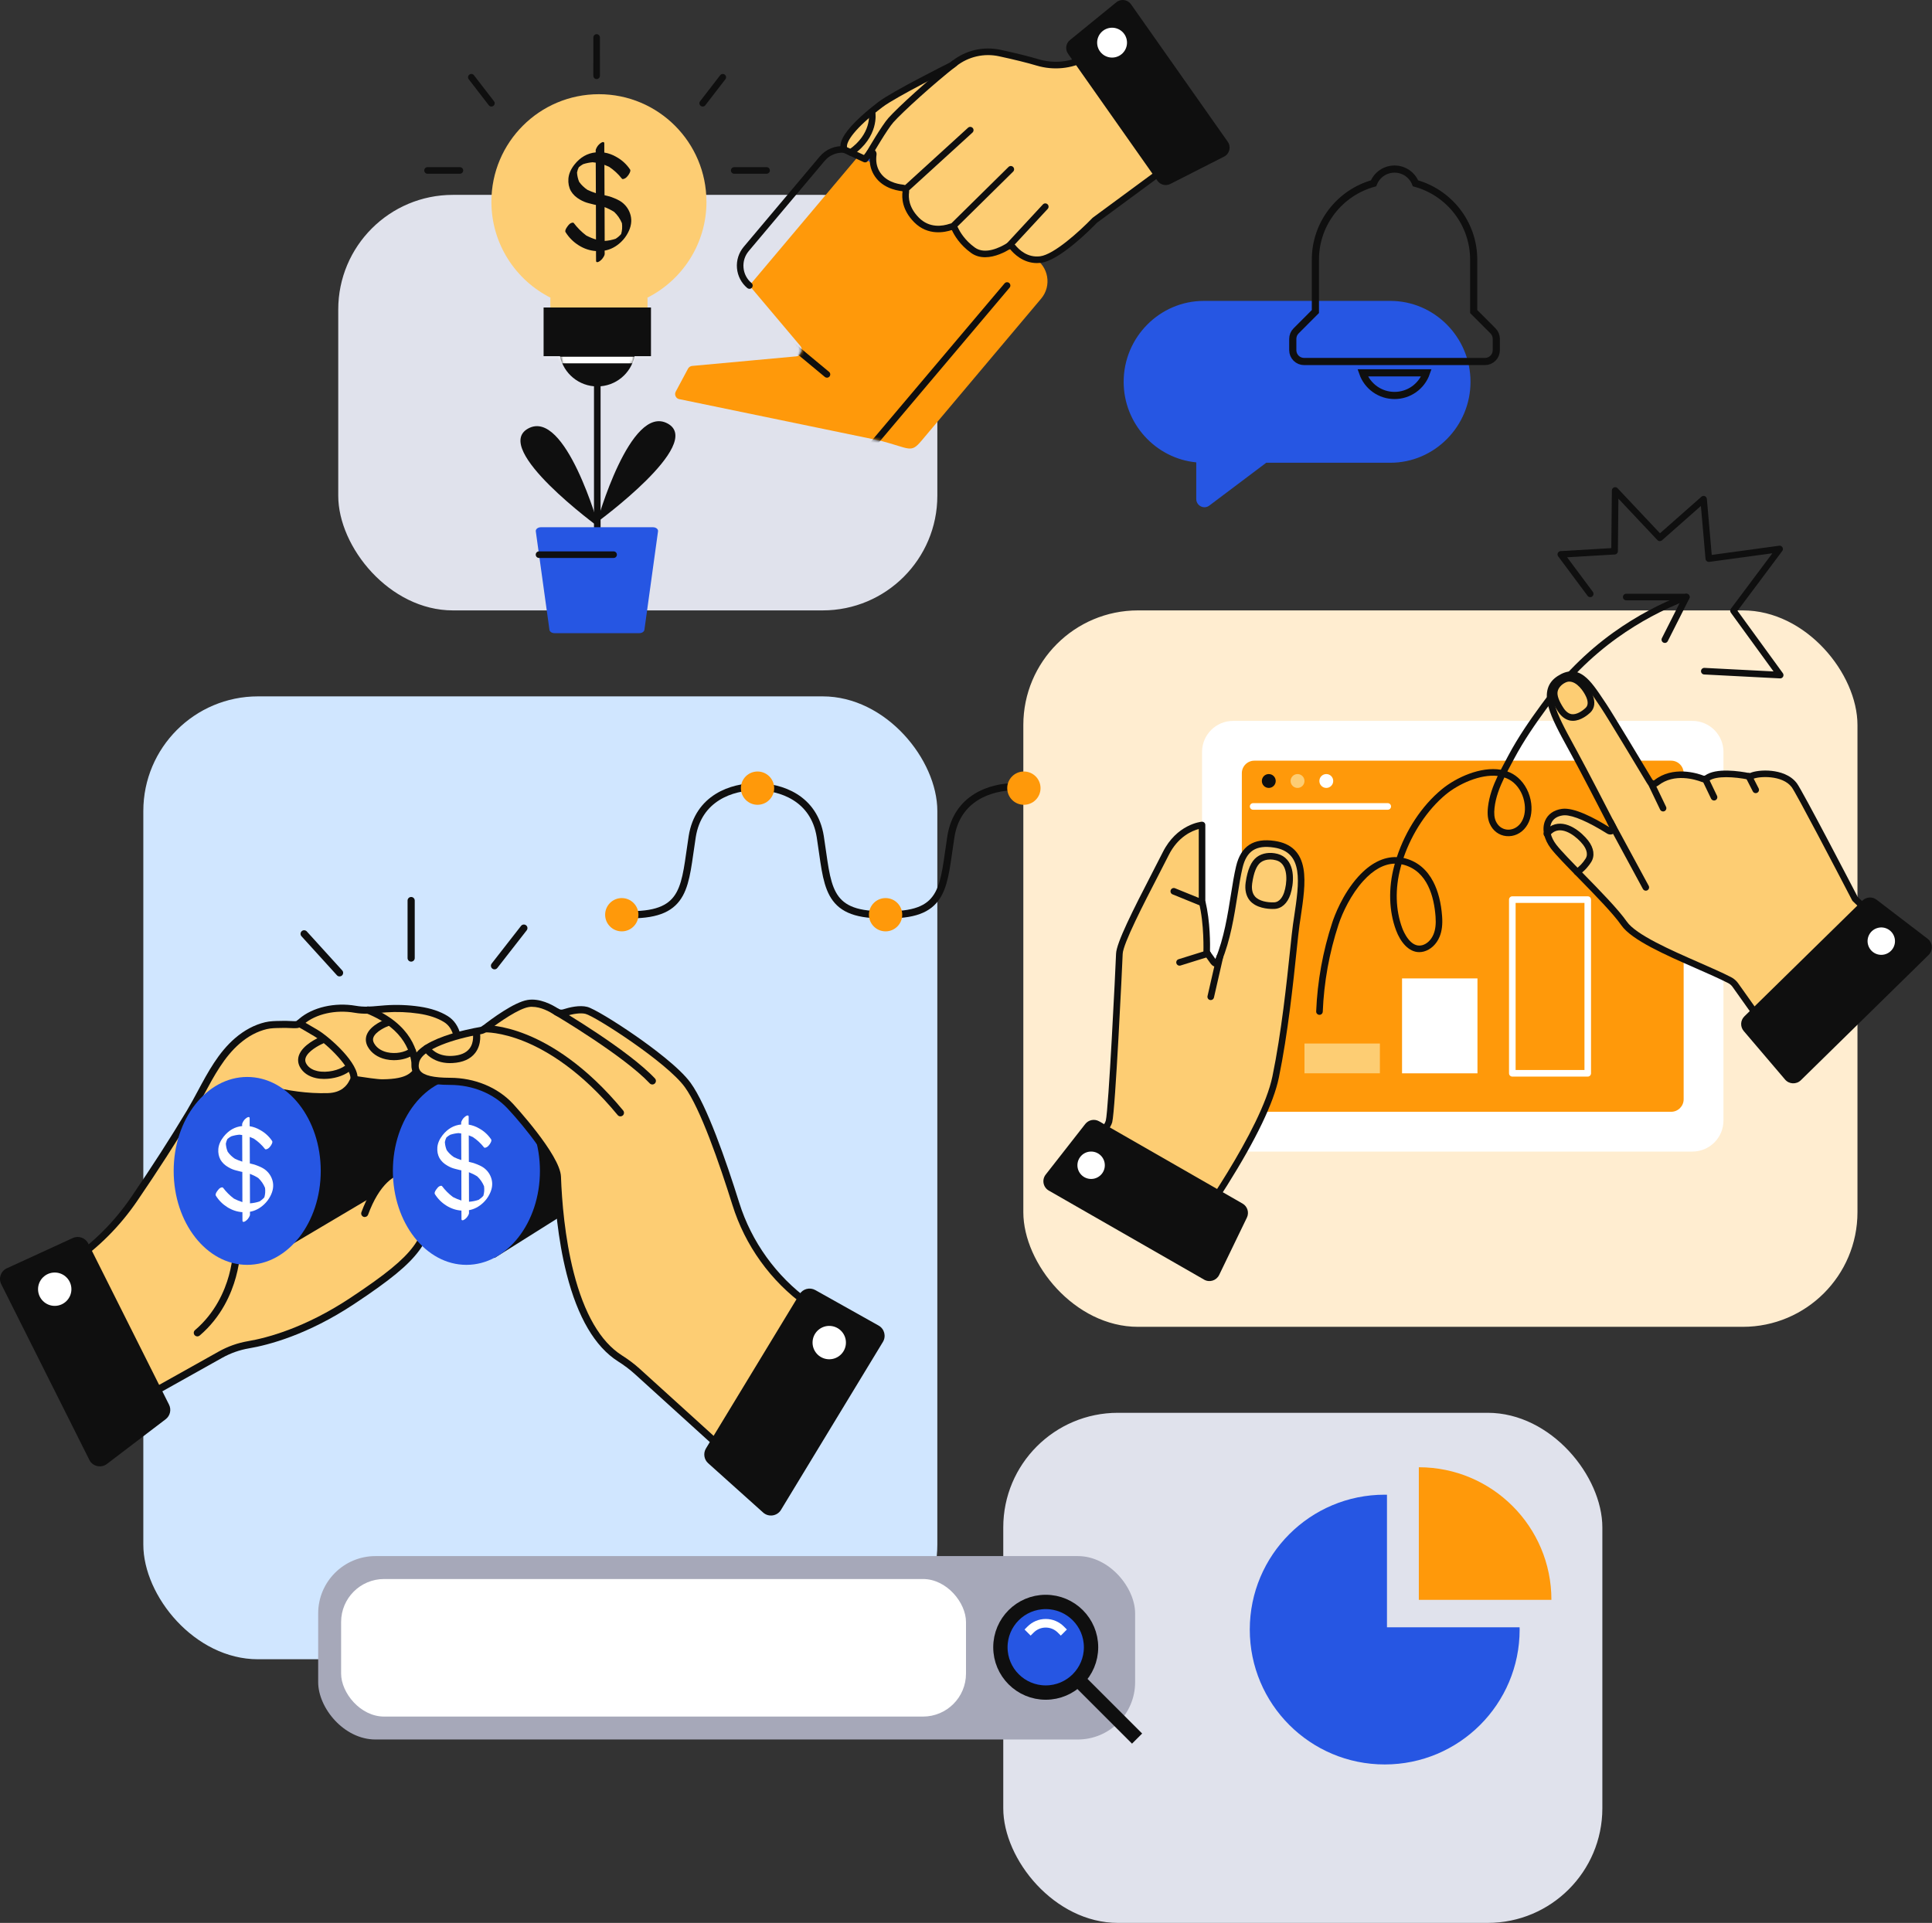 <svg width="674" height="671" viewBox="0 0 674 671" fill="none" xmlns="http://www.w3.org/2000/svg">
<rect x="0" y="0" width="674" height="671" fill="#333333" stroke="none"/>
<rect x="118" y="68" width="209" height="145" rx="40" fill="#E0E2EC"/>
<rect x="350" y="493" width="209" height="178" rx="40" fill="#E0E2EC"/>
<rect x="50" y="243" width="277" height="336" rx="40" fill="#D0E6FF"/>
<rect x="357" y="213" width="291" height="250" rx="40" fill="#FFEDD0"/>
<rect x="111" y="543" width="285" height="64" rx="20" fill="#A6A8B9"/>
<rect x="119" y="551" width="218" height="48" rx="15" fill="white"/>
<path d="M364.812 590.625C373.545 590.625 380.625 583.545 380.625 574.812C380.625 566.079 373.545 559 364.812 559C356.079 559 349 566.079 349 574.812C349 583.545 356.079 590.625 364.812 590.625Z" fill="#2656E3" stroke="#0F0F0F" stroke-width="5" stroke-linejoin="round"/>
<path d="M370.074 568.621C368.728 567.274 366.867 566.441 364.812 566.441C362.758 566.441 360.897 567.274 359.551 568.621" stroke="white" stroke-width="3" stroke-linecap="square" stroke-linejoin="round"/>
<path d="M376.18 586.18L394.914 604.914" stroke="#0F0F0F" stroke-width="5" stroke-linecap="square" stroke-linejoin="round"/>
<path d="M159.486 361.389C158.897 359.023 157.719 356.935 155.59 355.612C152.809 353.876 149.461 352.956 146.236 352.48C142.381 351.912 138.454 351.757 134.568 352.036C130.744 352.305 127.736 352.842 123.933 352.181C117.732 351.106 110.094 352.243 105.206 356.459C103.965 357.534 104.007 357.596 102.549 357.565C101.33 357.545 100.131 357.431 98.912 357.462C96.938 357.503 94.726 357.441 92.793 357.906C89.062 358.806 85.683 360.738 82.789 363.239C75.213 369.792 71.348 379.745 66.294 388.157C60.124 398.42 53.561 408.549 46.822 418.419C40.962 427.007 33.511 434.49 24.932 440.371C21.739 442.562 18.39 444.536 14.928 446.272L10.949 448.267C10.949 448.267 10.908 448.287 10.887 448.308C10.866 448.318 10.845 448.329 10.825 448.339C10.804 448.349 10.783 448.37 10.763 448.38C10.742 448.391 10.721 448.401 10.711 448.422C10.69 448.432 10.67 448.453 10.659 448.474C10.639 448.484 10.628 448.505 10.608 448.515C10.587 448.536 10.577 448.546 10.556 448.567C10.546 448.587 10.525 448.598 10.515 448.618C10.494 448.639 10.484 448.66 10.473 448.67C10.463 448.691 10.442 448.701 10.432 448.722C10.422 448.742 10.401 448.763 10.391 448.784C10.38 448.804 10.37 448.815 10.36 448.835C10.349 448.856 10.339 448.877 10.329 448.897C10.329 448.918 10.308 448.939 10.298 448.949C10.298 448.97 10.277 448.99 10.277 449.011C10.277 449.032 10.256 449.052 10.256 449.073C10.256 449.094 10.246 449.114 10.236 449.135C10.236 449.156 10.225 449.176 10.215 449.197C10.215 449.218 10.215 449.238 10.205 449.259C10.205 449.28 10.205 449.3 10.194 449.321C10.194 449.342 10.194 449.362 10.194 449.383C10.194 449.404 10.194 449.424 10.194 449.455C10.194 449.476 10.194 449.497 10.194 449.528C10.194 449.548 10.194 449.569 10.194 449.6C10.194 449.621 10.194 449.652 10.194 449.672C10.194 449.693 10.194 449.714 10.194 449.734C10.194 449.755 10.194 449.786 10.205 449.807C10.205 449.827 10.205 449.848 10.215 449.869C10.215 449.889 10.236 449.92 10.236 449.941C10.236 449.962 10.246 449.982 10.256 450.003C10.256 450.024 10.277 450.055 10.287 450.075C10.287 450.096 10.298 450.117 10.318 450.137L32.952 495.643C33.118 495.984 33.428 496.243 33.789 496.356C33.924 496.398 34.069 496.418 34.203 496.418C34.441 496.418 34.678 496.356 34.885 496.243L76.918 472.709C79.977 470.994 83.274 469.826 86.685 469.247C93.289 468.121 106.797 464.627 122.961 453.92C145.844 438.758 150.577 432.371 149.616 417.943C149.316 413.499 147.694 410.089 145.172 408.342C144.748 404.797 144.417 401.138 145.978 397.81C147.383 394.813 149.699 392.385 151.735 389.811C155.579 384.964 158.235 378.969 159.3 372.799C159.879 369.482 160.395 365.079 159.476 361.389H159.486Z" fill="#FDCD73"/>
<path d="M34.214 497.659C33.945 497.659 33.686 497.617 33.428 497.545C32.736 497.328 32.157 496.842 31.836 496.191L9.202 450.685C9.202 450.685 9.161 450.603 9.151 450.572C9.13 450.53 9.109 450.489 9.099 450.437C9.089 450.396 9.068 450.365 9.058 450.323C9.037 450.282 9.027 450.23 9.016 450.189C9.006 450.148 8.996 450.106 8.985 450.075C8.975 450.013 8.965 449.982 8.954 449.941C8.954 449.889 8.944 449.858 8.934 449.817C8.934 449.765 8.923 449.724 8.923 449.693C8.923 449.641 8.923 449.6 8.923 449.559C8.923 449.507 8.923 449.466 8.923 449.424C8.923 449.383 8.923 449.342 8.923 449.3C8.923 449.249 8.923 449.207 8.934 449.166C8.934 449.125 8.944 449.083 8.954 449.042C8.954 449.001 8.965 448.959 8.975 448.918C8.975 448.877 8.996 448.846 9.006 448.804C9.027 448.742 9.037 448.711 9.047 448.67C9.058 448.639 9.078 448.598 9.089 448.556C9.109 448.515 9.12 448.473 9.14 448.432C9.161 448.391 9.171 448.36 9.192 448.329C9.213 448.277 9.233 448.236 9.264 448.205C9.275 448.184 9.295 448.143 9.326 448.112C9.357 448.07 9.378 448.029 9.399 447.998C9.419 447.967 9.45 447.926 9.471 447.895C9.502 447.853 9.533 447.822 9.554 447.791C9.585 447.76 9.605 447.729 9.636 447.709C9.678 447.667 9.698 447.636 9.729 447.605C9.76 447.574 9.791 447.543 9.822 447.523C9.854 447.492 9.885 447.461 9.926 447.44C9.957 447.409 9.998 447.388 10.029 447.357C10.07 447.326 10.102 447.306 10.143 447.285C10.184 447.264 10.215 447.244 10.246 447.223C10.288 447.202 10.329 447.182 10.36 447.161L14.349 445.166C17.76 443.461 21.078 441.497 24.209 439.358C32.705 433.529 39.96 426.253 45.768 417.737C53.034 407.091 59.39 397.211 65.198 387.537C66.532 385.315 67.813 382.928 69.053 380.623C72.578 374.06 76.216 367.27 81.952 362.319C85.218 359.498 88.763 357.607 92.473 356.718C94.22 356.294 96.142 356.273 97.847 356.253C98.188 356.253 98.519 356.253 98.85 356.232C99.645 356.211 100.431 356.253 101.185 356.284C101.63 356.304 102.095 356.325 102.539 356.335C102.798 356.335 103.284 356.346 103.408 356.304C103.511 356.263 103.79 356.025 104.11 355.746L104.358 355.529C109.04 351.488 116.792 349.7 124.119 350.971C126.951 351.468 129.328 351.25 132.077 351.002C132.832 350.93 133.617 350.868 134.444 350.806C138.433 350.527 142.454 350.682 146.392 351.261C150.329 351.84 153.636 352.956 156.22 354.578C158.432 355.963 159.931 358.165 160.664 361.121C161.677 365.193 161.057 369.885 160.509 373.047C159.404 379.404 156.623 385.646 152.686 390.617C152.231 391.196 151.745 391.775 151.28 392.333C149.647 394.307 148.107 396.178 147.074 398.369C145.761 401.169 145.926 404.26 146.319 407.691C148.934 409.768 150.526 413.355 150.825 417.892C151.363 426.005 150.071 431.203 146.195 436.433C142.423 441.518 136.098 446.727 123.613 454.995C107.263 465.837 93.568 469.371 86.861 470.508C83.585 471.066 80.432 472.182 77.487 473.826L35.454 497.359C35.061 497.576 34.617 497.7 34.162 497.7L34.214 497.659ZM11.456 449.6L34.079 495.085C34.079 495.085 34.131 495.147 34.172 495.157C34.214 495.168 34.255 495.157 34.286 495.147L76.319 471.614C79.513 469.826 82.933 468.617 86.489 468.007C93 466.901 106.312 463.46 122.28 452.866C134.496 444.774 140.655 439.73 144.231 434.903C147.714 430.211 148.872 425.478 148.376 418.016C148.107 414.047 146.691 410.895 144.469 409.355C144.18 409.148 143.983 408.828 143.942 408.476C143.477 404.59 143.198 400.808 144.852 397.263C146.009 394.782 147.725 392.705 149.389 390.7C149.843 390.152 150.309 389.584 150.753 389.026C154.432 384.375 157.037 378.535 158.07 372.582C158.876 367.962 158.938 364.397 158.256 361.679C157.678 359.343 156.582 357.7 154.908 356.656C152.613 355.23 149.626 354.227 146.03 353.7C142.268 353.142 138.433 352.997 134.63 353.266C133.834 353.318 133.059 353.39 132.315 353.462C129.504 353.71 126.858 353.948 123.706 353.4C117.091 352.253 110.146 353.814 106.012 357.39L105.764 357.596C104.555 358.65 104.203 358.826 102.508 358.795C102.033 358.795 101.547 358.764 101.092 358.743C100.338 358.712 99.635 358.681 98.922 358.692C98.591 358.692 98.25 358.702 97.899 358.712C96.245 358.733 94.54 358.754 93.072 359.105C89.744 359.901 86.561 361.606 83.595 364.169C78.221 368.82 74.686 375.404 71.265 381.77C70.015 384.106 68.712 386.524 67.348 388.788C61.509 398.503 55.132 408.425 47.835 419.111C41.841 427.886 34.368 435.389 25.625 441.384C22.4 443.595 18.99 445.611 15.476 447.368L11.425 449.435C11.425 449.548 11.435 449.579 11.435 449.579L11.456 449.6Z" fill="#0F0F0F"/>
<path d="M172.529 438.965L196.166 424.093L195.163 410.502C194.895 406.885 196.807 391.94 194.171 389.439L167.909 379.31L161.491 380.788L172.519 438.965H172.529Z" fill="#0F0F0F"/>
<path d="M68.847 466.333C68.495 466.333 68.144 466.188 67.896 465.899C67.451 465.372 67.513 464.586 68.04 464.142C75.13 458.096 78.386 450.437 79.864 445.084C81.476 439.224 81.393 434.748 81.393 434.707C81.373 434.015 81.921 433.446 82.613 433.425C83.316 433.425 83.874 433.963 83.894 434.645C83.894 434.841 83.998 439.472 82.293 445.662C80.722 451.388 77.259 459.563 69.663 466.043C69.425 466.24 69.136 466.343 68.857 466.343L68.847 466.333Z" fill="#0F0F0F"/>
<path d="M95.832 437.797L128.088 418.677L148.799 398.276L163.579 373.885L146.774 372.097C146.112 372.024 145.441 372.221 144.924 372.634C143.301 373.926 142.764 376.53 133.441 376.623C131.788 376.644 127.292 375.972 124.605 375.559C123.489 375.393 122.393 375.972 121.918 376.995C121.081 378.773 119.086 381.284 114.456 381.44C99.986 381.936 86.251 376.634 86.251 376.634L95.842 437.787L95.832 437.797Z" fill="#0F0F0F"/>
<path d="M127.251 424.682C127.106 424.682 126.961 424.661 126.827 424.61C126.176 424.372 125.845 423.659 126.083 423.008C128.016 417.716 130.579 413.458 133.504 410.698C136.263 408.094 139.312 406.874 142.071 407.267C146.236 407.856 149.068 411.949 149.471 417.943C149.513 418.636 148.996 419.225 148.303 419.277C147.611 419.328 147.022 418.801 146.97 418.109C146.65 413.293 144.686 410.161 141.71 409.737C137.855 409.189 132.253 413.344 128.419 423.855C128.233 424.362 127.757 424.672 127.24 424.672L127.251 424.682Z" fill="#0F0F0F"/>
<path d="M123.478 377.791C123.427 377.791 123.375 377.791 123.323 377.791C122.641 377.709 122.155 377.078 122.238 376.396C122.672 372.934 114.745 364.759 109.722 361.648C108.172 360.687 103.852 358.227 103.811 358.206C103.211 357.865 103.004 357.1 103.345 356.501C103.686 355.901 104.451 355.695 105.051 356.036C105.226 356.139 109.443 358.537 111.045 359.529C115.097 362.03 125.442 371.115 124.729 376.716C124.646 377.347 124.109 377.812 123.489 377.812L123.478 377.791Z" fill="#0F0F0F"/>
<path d="M144.914 373.895C144.231 373.895 143.673 373.347 143.663 372.665C143.58 367.911 141.41 359.116 127.891 353.628C127.251 353.369 126.941 352.646 127.199 352.005C127.457 351.364 128.181 351.054 128.822 351.312C143.673 357.338 146.05 367.249 146.154 372.613C146.164 373.306 145.616 373.874 144.924 373.885H144.903L144.914 373.895Z" fill="#0F0F0F"/>
<path d="M137.482 369.957C136.511 369.957 135.539 369.854 134.599 369.647C131.757 369.017 129.524 367.456 128.305 365.255C127.55 363.89 127.426 362.443 127.943 361.09C129.276 357.607 134.392 355.746 134.971 355.55C135.622 355.323 136.335 355.664 136.563 356.315C136.79 356.966 136.449 357.679 135.798 357.906C134.527 358.351 131.054 359.953 130.279 361.989C130.02 362.661 130.093 363.312 130.496 364.045C131.612 366.05 133.638 366.877 135.147 367.208C137.937 367.828 141.151 367.27 143.136 365.813C143.694 365.41 144.469 365.523 144.882 366.081C145.286 366.64 145.172 367.415 144.614 367.828C142.733 369.203 140.128 369.947 137.493 369.947L137.482 369.957Z" fill="#0F0F0F"/>
<path d="M113.143 376.499C112.13 376.499 111.138 376.406 110.208 376.2C107.655 375.631 105.733 374.308 104.658 372.376C103.934 371.073 103.81 369.657 104.275 368.293C105.578 364.531 111.024 362.144 111.644 361.885C112.275 361.617 113.009 361.916 113.277 362.547C113.546 363.177 113.246 363.911 112.616 364.18C111.221 364.769 107.428 366.805 106.632 369.11C106.384 369.812 106.456 370.464 106.839 371.156C107.738 372.789 109.453 373.461 110.735 373.75C114.146 374.505 118.3 373.409 120.347 371.911C120.905 371.507 121.68 371.621 122.093 372.179C122.496 372.737 122.383 373.512 121.825 373.926C119.603 375.548 116.264 376.489 113.133 376.489L113.143 376.499Z" fill="#0F0F0F"/>
<path d="M143.436 335.562C142.743 335.562 142.185 335.004 142.185 334.311V314.251C142.185 313.558 142.743 313 143.436 313C144.128 313 144.686 313.558 144.686 314.251V334.311C144.686 335.004 144.128 335.562 143.436 335.562Z" fill="#0F0F0F"/>
<path d="M172.509 338.259C172.24 338.259 171.971 338.176 171.744 337.99C171.196 337.567 171.103 336.781 171.527 336.233L181.769 323.097C182.193 322.55 182.978 322.457 183.526 322.88C184.074 323.304 184.167 324.09 183.743 324.637L173.501 337.773C173.253 338.094 172.891 338.259 172.519 338.259H172.509Z" fill="#0F0F0F"/>
<path d="M118.466 340.729C118.125 340.729 117.784 340.595 117.536 340.316L105.175 326.704C104.71 326.198 104.751 325.402 105.257 324.937C105.764 324.472 106.56 324.513 107.025 325.02L119.386 338.631C119.851 339.138 119.809 339.933 119.303 340.399C119.065 340.616 118.766 340.719 118.466 340.719V340.729Z" fill="#0F0F0F"/>
<path d="M162.711 441.373C176.878 441.373 188.363 426.696 188.363 408.59C188.363 390.484 176.878 375.807 162.711 375.807C148.544 375.807 137.059 390.484 137.059 408.59C137.059 426.696 148.544 441.373 162.711 441.373Z" fill="#2656E3"/>
<path d="M86.241 441.373C100.408 441.373 111.893 426.696 111.893 408.59C111.893 390.484 100.408 375.807 86.241 375.807C72.074 375.807 60.589 390.484 60.589 408.59C60.589 426.696 72.074 441.373 86.241 441.373Z" fill="#2656E3"/>
<path d="M239.904 378.597C233.476 369.709 208.196 353.483 204.568 352.563C202.098 351.933 198.708 352.801 196.796 353.411C195.887 353.7 194.894 353.566 194.099 353.049C192.114 351.747 188.052 349.525 184.208 350.176C179.64 350.951 171.392 357.183 169.077 358.992C168.664 359.312 168.188 359.529 167.682 359.612C163.796 360.283 146.619 363.653 145.017 370.381C143.735 375.766 148.81 377.316 157.026 377.326C164.85 377.347 172.601 380.199 177.955 385.915C183.03 391.33 194.233 404.89 194.44 410.605C195.039 427.162 198.439 462.633 216.257 473.981C218.376 475.335 220.402 476.823 222.262 478.508L264.915 517.213L297.771 466.384L281.606 454.706C269.783 446.158 261.05 434.004 256.688 420.083C251.986 405.045 245.402 386.194 239.904 378.597Z" fill="#FDCD73"/>
<path d="M216.443 389.563C216.082 389.563 215.73 389.408 215.482 389.108C202.749 373.657 190.822 366.629 183.05 363.456C174.658 360.025 169.191 360.242 169.139 360.242C168.457 360.273 167.868 359.746 167.837 359.054C167.806 358.361 168.333 357.782 169.015 357.741C169.253 357.731 174.958 357.483 183.815 361.069C191.887 364.335 204.279 371.58 217.405 387.517C217.839 388.044 217.766 388.84 217.239 389.274C217.001 389.47 216.722 389.563 216.443 389.563Z" fill="#0F0F0F"/>
<path d="M227.574 378.432C227.243 378.432 226.913 378.298 226.665 378.039C217.559 368.355 193.716 354.268 193.478 354.124C192.879 353.772 192.683 353.007 193.034 352.418C193.385 351.829 194.15 351.623 194.739 351.974C195.732 352.553 219.141 366.381 228.484 376.324C228.959 376.83 228.928 377.616 228.432 378.091C228.194 378.318 227.884 378.432 227.574 378.432Z" fill="#0F0F0F"/>
<path d="M157.016 370.98C150.495 370.98 147.859 366.702 147.745 366.516C147.394 365.926 147.59 365.162 148.179 364.8C148.769 364.448 149.533 364.635 149.885 365.224C149.988 365.379 152.158 368.769 157.729 368.459C160.561 368.304 162.597 367.446 163.786 365.916C165.532 363.673 164.953 360.593 164.953 360.562C164.819 359.891 165.263 359.229 165.935 359.095C166.607 358.961 167.269 359.395 167.403 360.066C167.434 360.232 168.219 364.262 165.78 367.425C164.127 369.564 161.47 370.753 157.874 370.949C157.584 370.97 157.295 370.97 157.016 370.97V370.98Z" fill="#0F0F0F"/>
<path d="M264.915 518.463C264.605 518.463 264.305 518.35 264.078 518.143L221.425 479.438C219.73 477.908 217.828 476.461 215.585 475.045C207.565 469.94 201.54 459.687 197.685 444.567C194.543 432.247 193.51 419.328 193.189 410.657C193.013 405.934 183.453 393.614 177.035 386.772C172.167 381.584 164.871 378.597 157.016 378.577C150.277 378.566 146.474 377.533 144.665 375.238C143.601 373.885 143.301 372.148 143.797 370.092C144.583 366.795 148.376 363.921 155.073 361.544C160.117 359.756 165.419 358.733 167.465 358.382C167.775 358.33 168.064 358.196 168.312 358.01C171.465 355.55 179.299 349.742 184.011 348.946C188.249 348.233 192.59 350.558 194.801 352.005C195.287 352.325 195.876 352.398 196.424 352.222C198.811 351.457 202.222 350.682 204.878 351.354C206.966 351.881 214.449 356.366 221.911 361.565C227.357 365.358 237.072 372.531 240.927 377.864C246.56 385.646 253.268 404.921 257.898 419.711C262.156 433.301 270.837 445.373 282.351 453.693L298.515 465.372C299.052 465.764 299.197 466.508 298.835 467.056L265.98 517.885C265.783 518.195 265.453 518.401 265.091 518.443C265.039 518.443 264.988 518.453 264.926 518.453L264.915 518.463ZM185.665 351.313C185.252 351.313 184.838 351.344 184.425 351.416C181.035 351.995 174.679 356.222 169.852 359.984C169.284 360.428 168.612 360.728 167.899 360.852C158.597 362.475 147.342 366.019 146.236 370.681C145.926 371.983 146.061 372.975 146.64 373.709C147.89 375.3 151.29 376.086 157.037 376.096C165.584 376.117 173.542 379.393 178.875 385.078C179.04 385.253 195.422 402.937 195.701 410.574C196.011 419.122 197.034 431.855 200.114 443.957C203.803 458.437 209.467 468.183 216.939 472.947C219.296 474.446 221.321 475.975 223.12 477.598L264.688 515.311L296.096 466.715L280.893 455.729C274.899 451.398 269.669 446.158 265.349 440.154C261.029 434.159 257.722 427.534 255.51 420.465C250.932 405.851 244.338 386.855 238.902 379.342C232.618 370.66 207.617 354.63 204.268 353.793C202.666 353.39 200.083 353.69 197.189 354.62C195.918 355.033 194.543 354.847 193.427 354.113C191.753 353.018 188.693 351.333 185.665 351.333V351.313Z" fill="#0F0F0F"/>
<path d="M31.165 509.41L0.438 448.132C-0.606 446.055 0.283 443.533 2.391 442.572L25.398 432.01C27.402 431.09 29.79 431.927 30.772 433.901L58.966 490.145C59.855 491.912 59.359 494.052 57.788 495.25L37.304 510.846C35.257 512.407 32.301 511.714 31.154 509.42L31.165 509.41Z" fill="#0F0F0F"/>
<path d="M24.912 449.869C24.912 453.083 22.307 455.687 19.093 455.687C15.879 455.687 13.274 453.083 13.274 449.869C13.274 446.655 15.879 444.05 19.093 444.05C22.307 444.05 24.912 446.655 24.912 449.869Z" fill="white"/>
<path d="M272.46 526.866L308.013 468.265C309.212 466.281 308.54 463.697 306.514 462.56L284.438 450.179C282.506 449.094 280.077 449.734 278.93 451.626L246.291 505.42C245.268 507.105 245.588 509.286 247.056 510.598L266.217 527.796C268.129 529.512 271.127 529.067 272.46 526.876V526.866Z" fill="#0F0F0F"/>
<path d="M283.488 468.028C283.229 471.232 285.617 474.043 288.821 474.301C292.025 474.559 294.836 472.172 295.094 468.968C295.352 465.764 292.965 462.953 289.761 462.695C286.557 462.436 283.746 464.824 283.488 468.028Z" fill="white"/>
<path d="M84.467 392.412C84.462 392.135 84.587 391.782 84.841 391.351C85.096 390.92 85.374 390.588 85.675 390.354C85.973 390.095 86.231 389.928 86.449 389.854C86.886 389.705 87.1 389.833 87.094 390.236L87.094 392.993C88.398 393.203 89.642 393.659 90.824 394.36C92.484 395.287 93.853 396.547 94.931 398.141C95.141 398.446 94.998 398.977 94.503 399.736C94.091 400.335 93.705 400.717 93.346 400.882C92.869 401.111 92.569 401.131 92.448 400.943C91.339 399.528 90.038 398.323 88.548 397.328C88.071 397.103 87.597 396.903 87.125 396.728L87.156 405.977C87.93 406.169 88.421 406.292 88.628 406.345L88.98 406.457C90.521 406.994 91.661 407.536 92.399 408.085C93.769 409.119 94.668 410.455 95.099 412.095C95.538 413.809 95.267 415.589 94.287 417.433C93.748 418.474 93.046 419.406 92.181 420.231C90.678 421.654 89.014 422.528 87.19 422.853L87.213 423.757C87.221 424.058 87.096 424.412 86.839 424.817C86.585 425.248 86.307 425.58 86.006 425.815C85.707 426.074 85.449 426.241 85.231 426.315C84.795 426.463 84.58 426.335 84.586 425.932L84.566 422.989C82.718 422.863 80.971 422.286 79.326 421.258C77.681 420.229 76.341 418.89 75.306 417.241C75.094 416.912 75.25 416.378 75.772 415.642C76.184 415.043 76.557 414.662 76.891 414.5C77.347 414.299 77.646 414.279 77.79 414.439C78.877 415.881 80.147 417.153 81.599 418.253C82.558 418.752 83.545 419.16 84.56 419.477L84.54 408.944C84.462 408.927 84.296 408.895 84.039 408.847C83.805 408.772 83.249 408.632 82.372 408.425C81.443 408.2 80.548 407.832 79.688 407.321C78.456 406.625 77.531 405.744 76.912 404.679C76.315 403.586 76.066 402.342 76.165 400.947C76.283 399.499 76.894 398.073 77.997 396.668C79.763 394.436 81.927 393.193 84.487 392.938L84.467 392.412ZM84.49 396.072C84.159 396.033 83.841 395.992 83.534 395.95C82.563 396.031 81.604 396.224 80.658 396.529C80.161 396.809 79.717 397.122 79.328 397.467C79.079 397.947 78.898 398.483 78.787 399.074C78.844 400.05 79.06 400.995 79.436 401.911C80.119 402.869 80.962 403.683 81.965 404.354C82.786 404.742 83.64 405.077 84.525 405.358L84.49 396.072ZM87.207 419.906C88.355 419.831 89.474 419.608 90.564 419.237C91.222 418.813 91.773 418.337 92.218 417.81C92.531 416.769 92.612 415.665 92.459 414.498C91.912 413.173 91.121 412.026 90.085 411.057C89.168 410.477 88.197 409.992 87.174 409.6L87.207 419.906Z" fill="white"/>
<path d="M160.875 391.859C160.87 391.583 160.995 391.229 161.249 390.799C161.504 390.368 161.782 390.036 162.083 389.801C162.381 389.542 162.639 389.375 162.857 389.301C163.294 389.153 163.508 389.28 163.502 389.684L163.502 392.441C164.806 392.651 166.05 393.106 167.232 393.808C168.892 394.734 170.261 395.995 171.339 397.589C171.549 397.893 171.406 398.425 170.911 399.184C170.499 399.783 170.113 400.165 169.754 400.33C169.277 400.558 168.977 400.578 168.856 400.39C167.747 398.976 166.446 397.771 164.956 396.776C164.479 396.551 164.005 396.351 163.533 396.176L163.563 405.424C164.338 405.617 164.829 405.739 165.036 405.792L165.388 405.905C166.929 406.441 168.069 406.984 168.807 407.533C170.177 408.566 171.076 409.903 171.507 411.543C171.946 413.257 171.675 415.036 170.695 416.88C170.156 417.921 169.454 418.854 168.589 419.678C167.086 421.101 165.422 421.976 163.598 422.301L163.621 423.204C163.629 423.506 163.504 423.859 163.247 424.265C162.993 424.696 162.715 425.028 162.414 425.262C162.115 425.521 161.857 425.688 161.639 425.762C161.203 425.911 160.988 425.783 160.994 425.38L160.974 422.436C159.126 422.311 157.379 421.734 155.734 420.705C154.089 419.677 152.749 418.338 151.714 416.688C151.502 416.359 151.658 415.826 152.18 415.089C152.592 414.49 152.965 414.11 153.299 413.947C153.755 413.747 154.054 413.726 154.198 413.887C155.285 415.329 156.555 416.6 158.007 417.7C158.966 418.2 159.953 418.608 160.968 418.925L160.947 408.391C160.87 408.375 160.703 408.343 160.447 408.295C160.213 408.22 159.657 408.079 158.78 407.873C157.851 407.647 156.956 407.279 156.096 406.769C154.864 406.073 153.939 405.192 153.32 404.127C152.723 403.034 152.474 401.79 152.573 400.394C152.691 398.946 153.301 397.52 154.405 396.116C156.171 393.884 158.335 392.64 160.895 392.386L160.875 391.859ZM160.898 395.52C160.567 395.48 160.249 395.44 159.942 395.397C158.971 395.478 158.012 395.671 157.066 395.976C156.569 396.257 156.125 396.57 155.736 396.914C155.487 397.395 155.306 397.931 155.195 398.522C155.251 399.497 155.468 400.443 155.844 401.359C156.527 402.316 157.37 403.13 158.373 403.801C159.194 404.19 160.048 404.525 160.933 404.806L160.898 395.52ZM163.615 419.353C164.763 419.278 165.882 419.055 166.972 418.684C167.63 418.26 168.181 417.785 168.626 417.258C168.939 416.216 169.02 415.112 168.867 413.946C168.32 412.621 167.529 411.474 166.493 410.504C165.576 409.925 164.605 409.439 163.582 409.048L163.615 419.353Z" fill="white"/>
<path d="M621.06 236.729C621 236.729 594.51 235.359 594.51 235.359C593.88 235.329 593.39 234.789 593.42 234.149C593.45 233.509 593.99 233.029 594.63 233.059L618.72 234.299L603.82 213.799C603.52 213.389 603.53 212.839 603.82 212.439L618.31 193.069L596.29 196.069C595.98 196.109 595.66 196.029 595.42 195.829C595.17 195.629 595.02 195.349 594.99 195.029L593.38 176.559L579.81 188.539C579.34 188.949 578.64 188.919 578.21 188.469L564.6 174.009L564.42 192.359C564.42 192.959 563.94 193.459 563.34 193.489L546.71 194.469L555.69 206.539C556.07 207.049 555.96 207.769 555.45 208.149C554.94 208.529 554.22 208.419 553.84 207.909L543.59 194.139C543.34 193.799 543.29 193.349 543.47 192.969C543.65 192.589 544.02 192.329 544.44 192.309L562.12 191.269L562.32 171.139C562.32 170.669 562.61 170.249 563.05 170.079C563.49 169.909 563.98 170.019 564.3 170.359L579.11 186.089L593.55 173.339C593.88 173.049 594.33 172.969 594.74 173.129C595.14 173.289 595.42 173.659 595.46 174.099L597.16 193.639L620.7 190.429C621.16 190.369 621.61 190.589 621.84 190.989C622.07 191.389 622.05 191.889 621.77 192.259L606.15 213.149L621.97 234.909C622.23 235.269 622.26 235.739 622.05 236.129C621.85 236.499 621.46 236.729 621.04 236.729H621.06Z" fill="#0F0F0F"/>
<path d="M590.42 251.559H430.18C424.199 251.559 419.35 256.408 419.35 262.389V391.009C419.35 396.99 424.199 401.839 430.18 401.839H590.42C596.401 401.839 601.25 396.99 601.25 391.009V262.389C601.25 256.408 596.401 251.559 590.42 251.559Z" fill="white"/>
<path d="M437.59 265.439H583C585.41 265.439 587.36 267.399 587.36 269.799V383.599C587.36 386.009 585.4 387.959 583 387.959H437.59C435.18 387.959 433.23 385.999 433.23 383.599V269.799C433.23 267.389 435.19 265.439 437.59 265.439Z" fill="#FF990A"/>
<path d="M412.54 434.589C412.54 434.589 440.73 396.639 445.03 375.829C449.33 355.019 451.22 329.589 452.22 322.679C454.14 309.399 456.97 296.459 444.58 294.599C438.67 293.709 434.1 295.249 432.36 302.539C430.33 311.029 429.57 324.269 425.15 334.909C424.56 336.329 424.03 336.629 423.13 335.369L420.96 332.339C420.96 332.339 421.34 322.339 419.34 314.609V287.879C419.34 287.879 411.3 288.619 406.66 297.909C402.02 307.199 390.66 328.009 390.49 332.829C390.32 337.649 387.91 387.189 386.88 391.309C385.85 395.439 372.63 407.749 372.63 407.749L412.54 434.579V434.589Z" fill="#FDCD73"/>
<path d="M444.04 317.189C442.27 317.189 438.24 316.879 436.03 314.279C434.72 312.739 434.2 310.499 434.56 307.979C435.2 303.469 436.48 300.559 438.45 299.079C440.34 297.659 443.07 297.249 445.75 297.979C446.43 298.169 447.05 298.429 447.58 298.759C452.16 301.629 451.28 308.749 450.17 312.109C449.14 315.239 447.09 317.089 444.53 317.179C444.4 317.179 444.23 317.179 444.04 317.179V317.189ZM443.12 299.919C441.86 299.919 440.7 300.259 439.82 300.919C438.38 301.999 437.37 304.479 436.83 308.299C436.68 309.379 436.59 311.399 437.78 312.789C439.2 314.459 442.15 314.959 444.45 314.879C446.55 314.809 447.57 312.659 447.99 311.389C449.01 308.289 449.47 302.649 446.36 300.699C446.02 300.489 445.61 300.309 445.14 300.189C444.46 299.999 443.78 299.909 443.13 299.909L443.12 299.919Z" fill="#0F0F0F"/>
<path d="M422.38 348.979C422.3 348.979 422.21 348.979 422.12 348.949C421.5 348.809 421.12 348.189 421.26 347.579L424.46 333.579C424.6 332.959 425.22 332.569 425.84 332.719C426.46 332.859 426.84 333.479 426.7 334.089L423.5 348.089C423.38 348.619 422.91 348.979 422.38 348.979Z" fill="#0F0F0F"/>
<path d="M419.46 316.219C419.32 316.219 419.17 316.189 419.03 316.139L409.06 312.089C408.47 311.849 408.19 311.179 408.43 310.589C408.67 309.999 409.34 309.719 409.93 309.959L419.9 314.009C420.49 314.249 420.77 314.919 420.53 315.509C420.35 315.959 419.92 316.229 419.47 316.229L419.46 316.219Z" fill="#0F0F0F"/>
<path d="M411.5 336.979C411.01 336.979 410.56 336.659 410.4 336.169C410.21 335.559 410.55 334.919 411.15 334.729L420.93 331.679C421.54 331.489 422.18 331.829 422.37 332.429C422.56 333.039 422.22 333.679 421.62 333.869L411.84 336.919C411.73 336.959 411.61 336.969 411.5 336.969V336.979Z" fill="#0F0F0F"/>
<path d="M484.13 282.559H437.17C436.54 282.559 436.02 282.049 436.02 281.409C436.02 280.769 436.53 280.259 437.17 280.259H484.13C484.76 280.259 485.28 280.769 485.28 281.409C485.28 282.049 484.77 282.559 484.13 282.559Z" fill="white"/>
<path d="M445.05 272.529C445.05 273.859 443.97 274.949 442.63 274.949C441.29 274.949 440.21 273.869 440.21 272.529C440.21 271.189 441.29 270.109 442.63 270.109C443.97 270.109 445.05 271.189 445.05 272.529Z" fill="#0F0F0F"/>
<path d="M452.66 274.949C453.997 274.949 455.08 273.865 455.08 272.529C455.08 271.192 453.997 270.109 452.66 270.109C451.323 270.109 450.24 271.192 450.24 272.529C450.24 273.865 451.323 274.949 452.66 274.949Z" fill="#FDCD73"/>
<path d="M465.11 272.529C465.11 273.859 464.03 274.949 462.7 274.949C461.37 274.949 460.28 273.869 460.28 272.529C460.28 271.189 461.36 270.109 462.7 270.109C464.04 270.109 465.11 271.189 465.11 272.529Z" fill="white"/>
<path d="M481.39 364.139H455.08V374.529H481.39V364.139Z" fill="#FDCD73"/>
<path d="M515.43 341.419H489.12V374.539H515.43V341.419Z" fill="white"/>
<path d="M553.9 375.679H527.59C526.96 375.679 526.44 375.169 526.44 374.529V313.919C526.44 313.289 526.95 312.769 527.59 312.769H553.9C554.53 312.769 555.05 313.279 555.05 313.919V374.529C555.05 375.159 554.54 375.679 553.9 375.679ZM528.74 373.379H552.76V315.069H528.74V373.379Z" fill="white"/>
<path d="M460.31 354.139C459.63 354.109 459.14 353.579 459.16 352.939C459.59 342.399 461.48 331.969 464.77 321.939C465.49 319.739 468.28 312.079 473.83 305.919C478.06 301.239 482.66 298.919 487.3 299.089C490.41 289.699 495.99 281.219 502.91 275.489C507.99 271.269 516.56 267.409 523.58 268.599C524.15 267.489 524.74 266.379 525.33 265.289C525.6 264.779 525.87 264.269 526.14 263.759C529.66 257.109 533.94 251.009 537.67 245.909C544.99 235.909 553.49 227.409 562.94 220.649C570.73 215.079 579.13 210.569 587.9 207.249C588.49 207.019 589.16 207.319 589.38 207.919C589.6 208.509 589.31 209.179 588.71 209.399C580.12 212.649 571.9 217.069 564.27 222.529C555.02 229.149 546.69 237.469 539.52 247.279C535.84 252.309 531.62 258.329 528.17 264.849C527.9 265.359 527.63 265.869 527.35 266.379C526.85 267.309 526.35 268.249 525.86 269.199C527.2 269.679 528.46 270.389 529.58 271.379C532.07 273.549 533.74 276.819 534.18 280.349C534.57 283.509 533.92 286.429 532.34 288.579C530.68 290.849 528.11 292.029 525.47 291.759C522.94 291.499 520.85 289.949 519.75 287.509C519.03 285.919 518.82 284.059 519.09 281.659C519.52 277.799 520.86 274.219 522.5 270.769C516.35 270.069 508.76 273.609 504.37 277.249C497.98 282.549 492.62 290.639 489.62 299.379C489.92 299.449 490.23 299.519 490.53 299.609C494.66 300.799 497.86 303.529 500.03 307.719C501.71 310.959 502.74 314.989 503.09 319.689C503.31 322.599 503.03 324.889 502.22 326.869C501.15 329.479 499.09 331.409 496.71 332.039C496.16 332.179 495.63 332.249 495.12 332.249C491.3 332.249 488.49 328.519 487.05 324.679C484.53 317.969 484.29 309.969 486.38 302.159C486.45 301.899 486.52 301.629 486.6 301.369C482.84 301.439 479.14 303.469 475.54 307.459C471.36 312.079 468.37 318.339 466.95 322.649C463.73 332.479 461.88 342.699 461.46 353.029C461.43 353.649 460.93 354.129 460.31 354.129V354.139ZM488.93 301.599C488.82 301.989 488.71 302.379 488.6 302.769C486.63 310.119 486.85 317.619 489.2 323.889C489.64 325.069 492.07 330.899 496.13 329.839C497.82 329.399 499.3 327.969 500.1 326.019C500.77 324.379 501 322.419 500.81 319.879C500.3 312.929 497.99 304.159 489.91 301.829C489.58 301.739 489.26 301.659 488.93 301.589V301.599ZM524.82 271.279C523.16 274.689 521.79 278.219 521.38 281.929C521.16 283.899 521.31 285.379 521.85 286.579C522.61 288.249 524.01 289.309 525.71 289.489C527.53 289.679 529.32 288.839 530.49 287.239C531.72 285.559 532.22 283.219 531.9 280.649C531.53 277.669 530.14 274.929 528.07 273.129C527.1 272.289 526 271.689 524.81 271.299L524.82 271.279Z" fill="#0F0F0F"/>
<path d="M580.8 224.349C580.63 224.349 580.45 224.309 580.28 224.229C579.71 223.939 579.49 223.249 579.77 222.689L586.44 209.489H567.33C566.7 209.489 566.18 208.979 566.18 208.339C566.18 207.699 566.69 207.189 567.33 207.189H588.3C588.7 207.189 589.07 207.399 589.28 207.739C589.49 208.079 589.51 208.499 589.33 208.859L581.82 223.729C581.62 224.129 581.21 224.359 580.79 224.359L580.8 224.349Z" fill="#0F0F0F"/>
<path d="M665.41 331.239L647.13 313.629C647.13 313.629 627.88 276.549 625.96 273.999C622.22 269.049 613.34 269.679 611.03 270.779C610.74 270.919 610.41 270.949 610.09 270.889C607.79 270.429 599.07 268.909 595.5 271.549C595.07 271.869 594.52 271.949 594.02 271.759C591.48 270.789 583.79 268.469 577.83 273.149C577.1 273.719 576.04 273.529 575.56 272.739C572.31 267.329 561.77 249.789 559.58 246.509C554.32 238.639 550.8 232.489 544.03 236.879C536.98 241.459 542.64 250.719 549.23 262.829C552.95 269.669 559.54 282.429 562.69 288.559C563.16 289.479 562.12 290.439 561.24 289.889C556.89 287.159 549.21 282.819 545.08 283.389C539.1 284.219 537.99 290.209 541.99 295.419C545.99 300.629 561.6 315.069 566.56 322.219C571.34 329.099 592.81 336.569 603.39 342.009C604.18 342.419 604.86 342.999 605.38 343.729L622.79 368.249L665.4 331.239H665.41Z" fill="#FDCD73"/>
<path d="M574.16 310.809C573.75 310.809 573.36 310.589 573.15 310.209L560.8 287.399C560.5 286.839 560.71 286.149 561.26 285.839C561.82 285.539 562.51 285.749 562.82 286.299L575.17 309.109C575.47 309.669 575.26 310.359 574.71 310.669C574.54 310.759 574.35 310.809 574.16 310.809Z" fill="#0F0F0F"/>
<path d="M580.19 283.159C579.76 283.159 579.35 282.919 579.15 282.509L574.92 273.689C574.65 273.119 574.89 272.429 575.46 272.159C576.03 271.889 576.72 272.129 576.99 272.699L581.22 281.519C581.49 282.089 581.25 282.779 580.68 283.049C580.52 283.129 580.35 283.159 580.18 283.159H580.19Z" fill="#0F0F0F"/>
<path d="M597.97 279.339C597.54 279.339 597.13 279.099 596.93 278.689L593.86 272.289C593.59 271.719 593.83 271.029 594.4 270.759C594.97 270.489 595.66 270.729 595.93 271.299L599 277.699C599.27 278.269 599.03 278.959 598.46 279.229C598.3 279.309 598.13 279.339 597.96 279.339H597.97Z" fill="#0F0F0F"/>
<path d="M612.5 276.769C612.08 276.769 611.68 276.539 611.48 276.139L609.06 271.409C608.77 270.849 608.99 270.149 609.56 269.869C610.12 269.579 610.82 269.799 611.1 270.369L613.52 275.099C613.81 275.659 613.59 276.359 613.02 276.639C612.85 276.729 612.67 276.769 612.5 276.769Z" fill="#0F0F0F"/>
<path d="M550.18 305.419C549.79 305.419 549.4 305.219 549.19 304.849C548.87 304.299 549.05 303.599 549.6 303.279C550.86 302.539 552.16 301.199 553.15 299.619C554.27 297.839 553.07 295.799 552.25 294.739C550.26 292.159 545.84 288.609 542.49 290.089C542.12 290.249 541.75 290.489 541.38 290.809C541.07 291.079 540.77 291.379 540.5 291.689C540.09 292.169 539.36 292.229 538.88 291.819C538.4 291.409 538.34 290.679 538.75 290.199C539.09 289.789 539.48 289.409 539.88 289.059C540.42 288.599 540.98 288.239 541.56 287.979C546.5 285.799 551.9 290.529 554.06 293.329C556.07 295.939 556.45 298.679 555.09 300.839C554.39 301.949 552.9 303.989 550.76 305.259C550.58 305.369 550.38 305.419 550.18 305.419Z" fill="#0F0F0F"/>
<path d="M548.71 251.529C548.47 251.529 548.22 251.509 547.97 251.479C546.31 251.239 544.75 250.139 543.59 248.379C541.55 245.289 540.76 242.809 541.17 240.819C541.57 238.899 543.03 237.149 545.08 236.129C545.61 235.869 546.14 235.689 546.66 235.609C551.06 234.879 554.39 239.709 555.54 242.369C556.63 244.879 556.35 247.169 554.8 248.649C554.05 249.359 551.53 251.529 548.72 251.529H548.71ZM547.52 237.839C547.36 237.839 547.19 237.849 547.02 237.879C546.72 237.929 546.41 238.039 546.08 238.199C544.66 238.899 543.66 240.059 543.4 241.289C543.12 242.639 543.83 244.599 545.49 247.119C546.27 248.309 547.29 249.069 548.28 249.209C549.93 249.449 551.9 248.219 553.19 246.989C554.31 245.929 553.8 244.209 553.4 243.289C552.45 241.099 550.08 237.849 547.5 237.849L547.52 237.839Z" fill="#0F0F0F"/>
<path d="M622.79 369.399C622.79 369.399 622.7 369.399 622.65 369.399C622.33 369.359 622.04 369.189 621.85 368.919L604.44 344.399C604.04 343.829 603.49 343.359 602.87 343.039C599.84 341.489 595.89 339.749 591.7 337.909C581.15 333.279 569.2 328.039 565.62 322.879C562.81 318.829 556.43 312.309 550.8 306.549C546.51 302.159 542.81 298.379 541.07 296.119C538.61 292.909 537.83 289.299 539 286.449C539.95 284.139 542.05 282.649 544.91 282.249C549.09 281.669 556.13 285.359 561.44 288.669C557.94 281.859 551.77 269.939 548.21 263.379C547.82 262.669 547.44 261.969 547.06 261.279C543.96 255.619 541.29 250.729 540.17 246.559C538.85 241.659 539.91 238.179 543.39 235.919C546.75 233.739 549.78 233.719 552.64 235.869C555.07 237.689 557.2 240.889 559.66 244.589C559.94 245.009 560.23 245.439 560.52 245.879C562.73 249.189 573.33 266.829 576.53 272.159C576.6 272.279 576.71 272.319 576.79 272.339C576.86 272.349 576.98 272.359 577.11 272.259C583.6 267.159 592 269.769 594.41 270.699C594.53 270.749 594.68 270.719 594.8 270.639C598.61 267.819 606.91 269.099 610.3 269.779C610.38 269.799 610.46 269.789 610.52 269.759C611.87 269.119 614.9 268.649 618.07 268.999C620.81 269.299 624.57 270.289 626.86 273.329C628.78 275.869 646.47 309.909 648.05 312.949L666.19 330.429C666.42 330.649 666.55 330.959 666.54 331.289C666.54 331.609 666.39 331.919 666.15 332.129L623.54 369.139C623.33 369.319 623.06 369.419 622.79 369.419V369.399ZM545.88 284.489C545.65 284.489 545.44 284.499 545.24 284.529C543.19 284.809 541.77 285.779 541.14 287.329C540.3 289.379 540.98 292.209 542.91 294.729C544.56 296.879 548.4 300.799 552.46 304.959C558.15 310.779 564.6 317.379 567.52 321.579C570.73 326.199 582.88 331.529 592.64 335.809C596.86 337.659 600.85 339.409 603.94 340.999C604.89 341.489 605.72 342.209 606.34 343.069L623.02 366.559L663.73 331.199L646.35 314.459C646.26 314.369 646.19 314.269 646.13 314.159C640.79 303.869 626.59 276.719 625.06 274.689C621.78 270.349 613.55 270.859 611.53 271.819C611.03 272.059 610.44 272.129 609.88 272.019C605.14 271.069 598.71 270.619 596.19 272.479C595.44 273.029 594.48 273.169 593.62 272.839C591.49 272.029 584.09 269.699 578.55 274.059C577.94 274.539 577.16 274.729 576.4 274.589C575.65 274.449 574.99 273.989 574.59 273.339C571.4 268.019 560.83 250.419 558.64 247.159C558.35 246.719 558.06 246.289 557.78 245.869C552.6 238.069 549.88 234.469 544.67 237.849C539.19 241.409 542.6 248.299 549.1 260.179C549.48 260.869 549.86 261.579 550.25 262.289C553.9 268.999 560.26 281.309 563.72 288.039C564.17 288.919 563.99 289.959 563.26 290.629C562.53 291.299 561.48 291.389 560.64 290.869C554.13 286.779 548.83 284.489 545.88 284.489Z" fill="#0F0F0F"/>
<path d="M412.54 435.739C412.32 435.739 412.1 435.679 411.9 435.539L371.99 408.709C371.7 408.509 371.51 408.199 371.49 407.849C371.47 407.499 371.6 407.159 371.85 406.919C376.87 402.249 385.08 393.799 385.77 391.039C386.74 387.159 389.14 338.549 389.35 332.789C389.48 329.009 395.2 317.669 402.09 304.329C403.43 301.739 404.69 299.299 405.64 297.399C410.51 287.649 418.89 286.769 419.24 286.739C419.56 286.709 419.88 286.819 420.12 287.029C420.36 287.239 420.49 287.559 420.49 287.879V314.469C422.26 321.469 422.17 330.039 422.12 331.989L424.01 334.629C424.03 334.579 424.06 334.519 424.08 334.459C426.98 327.479 428.28 319.309 429.43 312.109C430 308.519 430.54 305.129 431.23 302.259C432.91 295.219 437.33 292.339 444.73 293.449C450.49 294.309 453.77 297.489 454.74 303.149C455.56 307.939 454.67 313.909 453.73 320.219C453.6 321.089 453.47 321.959 453.34 322.829C453.08 324.639 452.75 327.789 452.33 331.769C451.2 342.589 449.31 360.699 446.14 376.049C444.33 384.819 438.27 397.449 428.13 413.609C420.61 425.599 413.52 435.159 413.45 435.259C413.23 435.559 412.88 435.719 412.53 435.719L412.54 435.739ZM374.46 407.609L412.26 433.029C416.49 427.209 440.06 394.189 443.9 375.609C447.05 360.379 448.93 342.339 450.06 331.559C450.48 327.549 450.81 324.389 451.08 322.529C451.21 321.649 451.34 320.779 451.47 319.909C453.28 307.779 454.85 297.309 444.4 295.749C438.15 294.809 434.88 296.929 433.47 302.819C432.81 305.599 432.27 308.949 431.71 312.489C430.54 319.819 429.22 328.119 426.21 335.359C425.96 335.949 425.45 337.179 424.3 337.309C423.19 337.439 422.47 336.429 422.2 336.049L420.03 333.019C419.88 332.809 419.81 332.559 419.82 332.309C419.82 332.209 420.17 322.379 418.24 314.909C418.22 314.819 418.2 314.719 418.2 314.619V289.279C415.9 289.889 410.96 291.909 407.7 298.429C406.74 300.349 405.48 302.799 404.14 305.389C399.22 314.909 391.78 329.309 391.66 332.879C391.5 337.219 389.1 387.249 388.01 391.599C387.07 395.359 377.8 404.449 374.47 407.619L374.46 407.609Z" fill="#0F0F0F"/>
<path d="M420.05 446.519L365.89 415.459C363.9 414.319 363.39 411.689 364.8 409.879L378.6 392.229C379.75 390.759 381.81 390.349 383.44 391.279L433.48 419.989C435.19 420.969 435.85 423.109 434.99 424.889L425.31 444.909C424.36 446.869 421.94 447.619 420.05 446.529V446.519Z" fill="#0F0F0F"/>
<path d="M385.43 406.619C385.43 409.259 383.29 411.399 380.65 411.399C378.01 411.399 375.87 409.259 375.87 406.619C375.87 403.979 378.01 401.839 380.65 401.839C383.29 401.839 385.43 403.979 385.43 406.619Z" fill="white"/>
<path d="M628.24 376.959L672.81 333.239C674.44 331.639 674.28 328.959 672.46 327.569L654.66 313.959C653.17 312.819 651.08 312.949 649.74 314.259L608.55 354.659C607.14 356.039 607.04 358.279 608.32 359.779L622.74 376.709C624.15 378.369 626.68 378.479 628.24 376.959Z" fill="#0F0F0F"/>
<path d="M651.68 329.619C652.35 332.179 654.96 333.709 657.51 333.039C660.07 332.369 661.6 329.759 660.93 327.209C660.26 324.649 657.65 323.119 655.1 323.789C652.54 324.459 651.01 327.069 651.68 329.619Z" fill="white"/>
<path d="M208.94 183.982C208.94 183.982 197.3 142.352 184.24 149.542C171.41 156.602 208.94 183.982 208.94 183.982Z" fill="#0F0F0F"/>
<path d="M208.25 182.252C208.25 182.252 219.89 140.622 232.95 147.812C245.78 154.872 208.25 182.252 208.25 182.252Z" fill="#0F0F0F"/>
<path d="M246.45 70.382C246.45 49.662 229.66 32.872 208.94 32.872C188.22 32.872 171.43 49.662 171.43 70.382C171.43 85.072 179.87 97.782 192.17 103.942H192V117.382H225.89V103.942H225.72C238.02 97.782 246.46 85.072 246.46 70.382H246.45Z" fill="#FDCD73"/>
<path d="M208.37 185.132C207.74 185.132 207.22 184.622 207.22 183.982V134.852C207.22 134.222 207.73 133.702 208.37 133.702C209.01 133.702 209.52 134.212 209.52 134.852V183.982C209.52 184.612 209.01 185.132 208.37 185.132Z" fill="#0F0F0F"/>
<path d="M227.1 107.302H189.64V124.282H195.36C196.62 130.312 201.96 134.842 208.37 134.842C214.78 134.842 220.12 130.312 221.38 124.282H227.1V107.302Z" fill="#0F0F0F"/>
<mask id="mask0_31_428" style="mask-type:luminance" maskUnits="userSpaceOnUse" x="189" y="107" width="39" height="28">
<path d="M227.1 107.302H189.64V124.282H195.36C196.62 130.312 201.96 134.842 208.37 134.842C214.78 134.842 220.12 130.312 221.38 124.282H227.1V107.302Z" fill="white"/>
</mask>
<g mask="url(#mask0_31_428)">
<path d="M227.18 126.792H189.72C189.09 126.792 188.57 126.282 188.57 125.642C188.57 125.002 189.08 124.492 189.72 124.492H227.18C227.81 124.492 228.33 125.002 228.33 125.642C228.33 126.282 227.82 126.792 227.18 126.792Z" fill="white"/>
</g>
<path d="M160.44 60.632H149.15C148.52 60.632 148 60.122 148 59.482C148 58.842 148.51 58.332 149.15 58.332H160.44C161.07 58.332 161.59 58.842 161.59 59.482C161.59 60.122 161.08 60.632 160.44 60.632Z" fill="#0F0F0F"/>
<path d="M171.43 37.182C171.09 37.182 170.75 37.032 170.52 36.732L163.52 27.652C163.13 27.152 163.23 26.432 163.73 26.042C164.23 25.652 164.95 25.752 165.34 26.252L172.34 35.332C172.73 35.832 172.63 36.552 172.13 36.942C171.92 37.102 171.67 37.182 171.43 37.182Z" fill="#0F0F0F"/>
<path d="M256.139 60.632H267.429C268.059 60.632 268.579 60.122 268.579 59.482C268.579 58.842 268.069 58.332 267.429 58.332H256.139C255.509 58.332 254.989 58.842 254.989 59.482C254.989 60.122 255.499 60.632 256.139 60.632Z" fill="#0F0F0F"/>
<path d="M245.149 37.182C245.489 37.182 245.829 37.032 246.059 36.732L253.059 27.652C253.449 27.152 253.349 26.432 252.849 26.042C252.349 25.652 251.629 25.752 251.239 26.252L244.239 35.332C243.849 35.832 243.949 36.552 244.449 36.942C244.659 37.102 244.909 37.182 245.149 37.182Z" fill="#0F0F0F"/>
<path d="M207.962 27.593C207.408 27.509 206.985 27.031 206.991 26.455L206.997 13.076C207.002 12.44 207.514 11.931 208.142 11.924C208.778 11.929 209.288 12.441 209.294 13.069L209.288 26.448C209.283 27.084 208.771 27.593 208.143 27.6C208.084 27.591 208.023 27.592 207.973 27.584L207.962 27.593Z" fill="#0F0F0F"/>
<path d="M309.08 97.812C302.19 92.012 297.96 83.872 297.19 74.892C296.42 65.912 299.19 57.172 304.99 50.282C310.79 43.392 318.93 39.162 327.91 38.392C336.89 37.622 345.63 40.392 352.52 46.192C359.41 51.992 363.64 60.132 364.41 69.112C365.18 78.092 362.41 86.832 356.61 93.722C350.47 101.012 341.88 105.052 333.05 105.642C324.65 106.202 316.02 103.652 309.08 97.812ZM328.64 46.832C321.92 47.412 315.82 50.572 311.47 55.732C307.12 60.892 305.05 67.442 305.63 74.162C306.21 80.882 309.37 86.982 314.53 91.332C319.73 95.702 326.18 97.622 332.48 97.202C339.1 96.762 345.53 93.732 350.13 88.272C354.48 83.112 356.55 76.562 355.97 69.842C355.39 63.122 352.23 57.022 347.07 52.672C342.03 48.432 335.68 46.352 329.13 46.792C328.97 46.802 328.8 46.812 328.64 46.832Z" fill="#2656E3"/>
<path d="M237.13 139.322C235.86 139.172 235.13 137.782 235.74 136.652L240.02 128.652C240.31 128.112 240.85 127.752 241.46 127.692L277.68 124.362C279.48 124.192 280.35 122.072 279.19 120.692L261.44 99.642L277.87 80.122L283.2 73.792L299.63 54.272L360.77 90.012C365.81 92.962 366.98 99.742 363.22 104.202L345.02 125.822L339.69 132.152L321.49 153.772C317.73 158.242 317.6 156.522 307.09 153.772L237.14 139.312L237.13 139.322Z" fill="#FF990A"/>
<path d="M407.86 56.342L383.27 18.952C382.93 18.432 382.25 18.252 381.7 18.542L378.71 20.122C373.54 22.852 367.5 23.432 361.9 21.752C358.09 20.602 353 19.422 348.81 18.512C343.25 17.302 337.44 18.632 332.95 22.132C332.72 22.312 332.49 22.492 332.26 22.682C332.26 22.682 312.03 32.772 307.19 36.462C305.33 37.882 292.53 47.572 294.54 52.182L301.79 55.542C301.79 55.542 302.41 54.672 303.41 53.362C303.85 52.792 304.76 53.162 304.67 53.882C304.37 56.152 304.67 58.362 305.8 60.322C308.14 64.372 312.67 65.342 314.95 65.582C315.64 65.652 316.12 66.282 316.02 66.962C315.74 68.922 315.84 72.822 319.78 76.772C324.08 81.092 329.42 79.942 331.65 79.182C332.24 78.982 332.88 79.262 333.14 79.832C333.88 81.452 335.69 84.602 339.43 87.302C343.62 90.332 349.47 87.322 351.71 85.952C352.23 85.632 352.9 85.752 353.28 86.222C354.61 87.872 357.97 91.212 363.01 90.572C369.36 89.772 380.86 77.982 381.86 76.952C381.91 76.902 381.96 76.862 382.01 76.822L407.57 57.992C408.09 57.612 408.22 56.892 407.86 56.352V56.342Z" fill="#FDCD73"/>
<path d="M188.7 183.982H227.79C228.84 183.982 229.67 184.642 229.56 185.412L224.81 219.772C224.72 220.432 223.95 220.942 223.04 220.942H193.45C192.53 220.942 191.77 220.442 191.68 219.772L190.55 211.622L190.19 209.032L188.4 196.102L186.92 185.412C186.81 184.652 187.64 183.982 188.69 183.982H188.7Z" fill="#2656E3"/>
<path d="M214.06 194.702H188.05C187.42 194.702 186.9 194.192 186.9 193.552C186.9 192.912 187.41 192.402 188.05 192.402H214.06C214.69 192.402 215.21 192.912 215.21 193.552C215.21 194.192 214.7 194.702 214.06 194.702Z" fill="#0F0F0F"/>
<path d="M303.4 54.492C303.2 54.492 303.01 54.442 302.82 54.332C302.27 54.012 302.09 53.312 302.4 52.762C302.61 52.392 307.62 43.782 309.92 41.192C313.18 37.502 324.11 27.562 332.24 21.212C332.74 20.822 333.46 20.912 333.85 21.412C334.24 21.912 334.15 22.632 333.65 23.022C325.76 29.192 314.77 39.172 311.64 42.712C309.5 45.142 304.44 53.832 304.39 53.922C304.18 54.292 303.79 54.492 303.4 54.492Z" fill="#0F0F0F"/>
<path d="M315.81 67.242C315.5 67.242 315.19 67.112 314.96 66.872C314.53 66.402 314.57 65.682 315.03 65.252L337.71 44.572C338.18 44.142 338.9 44.182 339.33 44.642C339.76 45.112 339.72 45.832 339.26 46.262L316.58 66.942C316.36 67.142 316.08 67.242 315.81 67.242Z" fill="#0F0F0F"/>
<path d="M332.29 80.292C331.99 80.292 331.7 80.182 331.47 79.952C331.02 79.502 331.03 78.772 331.48 78.332L351.83 58.262C352.28 57.812 353.01 57.822 353.45 58.272C353.9 58.722 353.89 59.452 353.44 59.892L333.09 79.962C332.87 80.182 332.58 80.292 332.28 80.292H332.29Z" fill="#0F0F0F"/>
<path d="M351.96 86.982C351.68 86.982 351.4 86.882 351.18 86.672C350.71 86.242 350.69 85.512 351.12 85.052L363.82 71.342C364.25 70.872 364.98 70.852 365.44 71.282C365.91 71.712 365.93 72.442 365.5 72.902L352.8 86.612C352.57 86.852 352.27 86.982 351.96 86.982Z" fill="#0F0F0F"/>
<path d="M296.78 54.362C296.42 54.362 296.06 54.192 295.84 53.872C295.48 53.352 295.61 52.632 296.13 52.272C304.13 46.702 303.16 39.852 303.11 39.562C303.01 38.942 303.44 38.352 304.06 38.252C304.68 38.152 305.27 38.572 305.38 39.192C305.44 39.542 306.69 47.722 297.45 54.152C297.25 54.292 297.02 54.362 296.8 54.362H296.78Z" fill="#0F0F0F"/>
<path d="M261.44 100.782C261.18 100.782 260.92 100.692 260.7 100.512C258.61 98.752 257.34 96.292 257.1 93.572C256.87 90.852 257.71 88.212 259.46 86.122L285.97 54.622C288.09 52.102 291.33 50.752 294.62 51.022C295.25 51.072 295.72 51.632 295.67 52.262C295.62 52.892 295.06 53.362 294.43 53.312C291.88 53.102 289.37 54.152 287.72 56.102L261.21 87.602C259.85 89.222 259.2 91.272 259.38 93.382C259.56 95.492 260.55 97.402 262.17 98.762C262.66 99.172 262.72 99.892 262.31 100.382C262.08 100.652 261.76 100.792 261.43 100.792L261.44 100.782Z" fill="#0F0F0F"/>
<mask id="mask1_31_428" style="mask-type:luminance" maskUnits="userSpaceOnUse" x="235" y="54" width="131" height="103">
<path d="M237.13 139.322C235.86 139.172 235.13 137.782 235.74 136.652L240.02 128.652C240.31 128.112 240.85 127.752 241.46 127.692L277.68 124.362C279.48 124.192 280.35 122.072 279.19 120.692L261.44 99.642L277.87 80.122L283.2 73.792L299.63 54.272L360.77 90.012C365.81 92.962 366.98 99.742 363.22 104.202L345.02 125.822L339.69 132.152L321.49 153.772C317.73 158.242 317.6 156.522 307.09 153.772L237.14 139.312L237.13 139.322Z" fill="white"/>
</mask>
<g mask="url(#mask1_31_428)">
<path d="M304.54 156.192C304.28 156.192 304.02 156.102 303.8 155.922C303.32 155.512 303.25 154.792 303.66 154.302L350.45 98.892C350.86 98.412 351.58 98.342 352.07 98.752C352.55 99.162 352.62 99.882 352.21 100.372L305.42 155.782C305.19 156.052 304.87 156.192 304.54 156.192Z" fill="#0F0F0F"/>
<path d="M288.49 131.792C288.23 131.792 287.97 131.702 287.76 131.532L273.27 119.502C272.78 119.092 272.72 118.372 273.12 117.882C273.52 117.392 274.25 117.322 274.74 117.732L289.23 129.762C289.72 130.162 289.78 130.892 289.38 131.382C289.15 131.652 288.83 131.792 288.5 131.792H288.49Z" fill="#0F0F0F"/>
</g>
<path d="M361.76 91.802C356.86 91.802 353.62 88.472 352.38 86.942C352.36 86.922 352.33 86.912 352.3 86.932C350.61 87.962 347.18 89.762 343.67 89.762C341.98 89.762 340.28 89.352 338.75 88.242C334.81 85.392 332.89 82.052 332.09 80.312C332.07 80.282 332.04 80.262 332.01 80.272C329.68 81.062 323.74 82.382 318.95 77.582C314.67 73.282 314.56 68.982 314.87 66.792C314.87 66.792 314.87 66.762 314.86 66.732C312.18 66.442 307.36 65.322 304.8 60.882C303.83 59.202 303.37 57.322 303.41 55.252C302.98 55.832 302.73 56.182 302.73 56.192C302.41 56.642 301.81 56.802 301.31 56.572L294.06 53.212C293.81 53.092 293.6 52.892 293.49 52.632C292.43 50.202 294.06 46.862 298.49 42.412C300.61 40.282 303.28 37.992 306.42 35.592L306.49 35.542C311.24 31.922 329.88 22.582 331.64 21.702C331.84 21.542 332.05 21.382 332.24 21.222C337.01 17.502 343.13 16.102 349.05 17.382C354.59 18.582 359.02 19.682 362.23 20.652C367.58 22.262 373.24 21.712 378.17 19.112L381.16 17.532C382.24 16.962 383.56 17.302 384.23 18.322L408.82 55.712C409.51 56.762 409.26 58.162 408.25 58.902L382.69 77.732C380.57 79.922 369.72 90.882 363.15 91.702C362.67 91.762 362.21 91.792 361.76 91.792V91.802ZM352.33 84.622C353.02 84.622 353.71 84.922 354.17 85.502C355.54 87.212 358.5 89.982 362.86 89.432C367.67 88.822 376.54 80.802 381.02 76.152C381.11 76.052 381.21 75.972 381.32 75.892L406.88 57.062C406.88 57.062 406.91 57.002 406.89 56.982L382.3 19.592C382.3 19.592 382.25 19.552 382.22 19.572L379.23 21.152C373.76 24.032 367.48 24.642 361.56 22.862C358.46 21.932 353.96 20.812 348.55 19.642C343.31 18.502 337.87 19.742 333.65 23.042C333.42 23.222 333.19 23.402 332.96 23.582C332.89 23.632 332.82 23.682 332.75 23.712C332.22 23.982 312.58 33.782 307.87 37.372L307.8 37.422C298.22 44.722 295.2 49.372 295.48 51.352L301.4 54.092C301.67 53.722 302.04 53.232 302.48 52.652C303 51.972 303.88 51.742 304.66 52.072C305.44 52.402 305.9 53.182 305.78 54.022C305.49 56.182 305.82 58.112 306.77 59.742C308.82 63.292 312.84 64.202 315.05 64.432C315.69 64.502 316.26 64.812 316.66 65.322C317.05 65.832 317.23 66.482 317.14 67.122C316.89 68.882 317 72.372 320.57 75.962C324.3 79.712 328.87 78.912 331.26 78.102C332.41 77.712 333.66 78.252 334.17 79.362C334.87 80.892 336.57 83.842 340.09 86.382C343.7 88.992 348.99 86.272 351.1 84.982C351.48 84.752 351.91 84.632 352.33 84.632V84.622Z" fill="#0F0F0F"/>
<path d="M394.58 1.512L428.32 49.472C429.56 51.232 428.95 53.682 427.03 54.652L408.27 64.192C406.7 64.992 404.79 64.512 403.78 63.072L372.6 18.752C371.53 17.232 371.82 15.152 373.26 13.982L389.45 0.792C391.04 -0.498 393.39 -0.178 394.57 1.502L394.58 1.512Z" fill="#0F0F0F"/>
<path d="M393.17 14.882C393.17 17.762 390.84 20.092 387.96 20.092C385.08 20.092 382.75 17.762 382.75 14.882C382.75 12.002 385.08 9.672 387.96 9.672C390.84 9.672 393.17 12.002 393.17 14.882Z" fill="white"/>
<path d="M207.808 52.566C207.802 52.25 207.945 51.845 208.237 51.351C208.528 50.858 208.847 50.477 209.192 50.208C209.534 49.911 209.83 49.72 210.08 49.635C210.579 49.465 210.826 49.611 210.819 50.074L210.818 53.233C212.313 53.474 213.738 53.996 215.093 54.8C216.995 55.862 218.564 57.306 219.8 59.133C220.04 59.482 219.876 60.091 219.309 60.961C218.836 61.647 218.395 62.085 217.983 62.274C217.436 62.536 217.093 62.559 216.954 62.343C215.683 60.722 214.193 59.341 212.484 58.201C211.938 57.943 211.394 57.714 210.854 57.514L210.889 68.113C211.777 68.333 212.339 68.473 212.576 68.534L212.979 68.663C214.746 69.278 216.052 69.9 216.898 70.529C218.467 71.713 219.499 73.245 219.992 75.124C220.495 77.089 220.185 79.128 219.062 81.241C218.444 82.434 217.639 83.503 216.648 84.448C214.925 86.079 213.019 87.081 210.928 87.453L210.955 88.489C210.964 88.834 210.821 89.239 210.526 89.704C210.235 90.198 209.916 90.579 209.571 90.847C209.229 91.144 208.933 91.335 208.683 91.42C208.184 91.59 207.937 91.444 207.944 90.982L207.921 87.609C205.803 87.465 203.802 86.804 201.916 85.625C200.03 84.446 198.495 82.912 197.309 81.021C197.066 80.644 197.244 80.033 197.843 79.189C198.316 78.502 198.743 78.066 199.126 77.88C199.648 77.65 199.991 77.627 200.155 77.811C201.401 79.463 202.856 80.92 204.52 82.181C205.62 82.753 206.751 83.221 207.914 83.585L207.891 71.513C207.802 71.494 207.611 71.457 207.317 71.402C207.049 71.316 206.412 71.155 205.407 70.919C204.342 70.66 203.316 70.238 202.331 69.653C200.919 68.856 199.858 67.846 199.149 66.626C198.465 65.373 198.18 63.947 198.293 62.348C198.428 60.689 199.128 59.054 200.392 57.445C202.417 54.886 204.896 53.462 207.831 53.17L207.808 52.566ZM207.834 56.761C207.455 56.716 207.09 56.67 206.739 56.621C205.626 56.714 204.527 56.935 203.442 57.285C202.872 57.606 202.364 57.965 201.918 58.36C201.632 58.91 201.426 59.525 201.298 60.202C201.363 61.32 201.611 62.404 202.042 63.453C202.825 64.55 203.791 65.484 204.94 66.252C205.882 66.698 206.859 67.081 207.874 67.403L207.834 56.761ZM210.948 84.075C212.263 83.989 213.546 83.734 214.795 83.309C215.549 82.823 216.18 82.278 216.69 81.674C217.049 80.48 217.142 79.215 216.967 77.878C216.34 76.36 215.433 75.045 214.246 73.934C213.195 73.27 212.083 72.714 210.91 72.265L210.948 84.075Z" fill="#0F0F0F"/>
<path d="M483.861 567.849V521.595C483.598 521.595 483.335 521.576 483.067 521.576C457.076 521.571 436 542.647 436 568.643C436 594.639 457.076 615.71 483.072 615.71C509.067 615.71 530.143 594.639 530.143 568.643C530.143 568.375 530.129 568.117 530.124 567.849H483.871H483.861Z" fill="#2656E3"/>
<path d="M541.227 558.277C541.246 532.722 520.529 512 494.974 512V558.277H541.227Z" fill="#FF990A"/>
<mask id="path-98-inside-1_31_428" fill="white">
<rect x="399" y="625" width="20" height="26" rx="2"/>
</mask>
<rect x="399" y="625" width="20" height="26" rx="2" stroke="#0F0F0F" stroke-width="5" mask="url(#path-98-inside-1_31_428)"/>
<mask id="path-99-inside-2_31_428" fill="white">
<rect x="427" y="611" width="20" height="40" rx="2"/>
</mask>
<rect x="427" y="611" width="20" height="40" rx="2" stroke="#0F0F0F" stroke-width="5" mask="url(#path-99-inside-2_31_428)"/>
<mask id="path-100-inside-3_31_428" fill="white">
<rect x="455" y="593" width="20" height="58" rx="2"/>
</mask>
<rect x="455" y="593" width="20" height="58" rx="2" stroke="#0F0F0F" stroke-width="5" mask="url(#path-100-inside-3_31_428)"/>
<path d="M419.965 105H485.035C500.404 105 513 117.7 513 133.239C513 148.778 500.423 161.478 485.035 161.478H441.737L421.884 176.423C420.003 177.843 417.325 176.481 417.325 174.102V161.344C403.171 159.982 392 147.858 392 133.239C392 117.7 404.577 105 419.965 105Z" fill="#2656E3"/>
<path d="M486.5 138C488.943 138.003 491.326 137.244 493.318 135.828C495.31 134.412 496.812 132.41 497.615 130.1H475.385C476.188 132.41 477.69 134.412 479.682 135.828C481.674 137.244 484.057 138.003 486.5 138ZM514.111 108.715V90.6C514.111 77.893 505.492 67.188 493.817 63.969C492.661 61.054 489.837 59 486.5 59C483.163 59 480.339 61.054 479.183 63.969C467.504 67.188 458.889 77.893 458.889 90.6V108.715L452.156 115.457C451.416 116.198 451 117.202 451 118.25V122.2C451 123.248 451.416 124.252 452.155 124.993C452.895 125.734 453.898 126.15 454.944 126.15H518.056C519.102 126.15 520.105 125.734 520.845 124.993C521.584 124.252 522 123.248 522 122.2V118.25C522 117.202 521.584 116.198 520.844 115.457L514.111 108.715Z" stroke="#0F0F0F" stroke-width="2.5"/>
<path d="M220.043 319.202C239.7 319.202 238.806 308.927 241.487 291.951C243.631 278.37 255.335 274.528 263.824 274.528" stroke="#0F0F0F" stroke-width="2.5"/>
<path d="M310.284 319.202C329.941 319.202 329.048 308.927 331.728 291.951C333.872 278.37 345.577 274.528 354.065 274.528" stroke="#0F0F0F" stroke-width="2.5"/>
<path d="M307.604 319.202C287.947 319.202 288.841 308.927 286.16 291.951C284.016 278.37 272.312 274.528 263.823 274.528" stroke="#0F0F0F" stroke-width="2.5"/>
<circle cx="5.808" cy="5.808" r="5.808" transform="matrix(1 0 0 -1 211.108 325)" fill="#FF990A"/>
<circle cx="5.808" cy="5.808" r="5.808" transform="matrix(1 0 0 -1 303.137 325)" fill="#FF990A"/>
<circle cx="5.808" cy="5.808" r="5.808" transform="matrix(1 0 0 -1 351.385 280.833)" fill="#FF990A"/>
<circle cx="5.808" cy="5.808" r="5.808" transform="matrix(1 0 0 -1 258.463 280.833)" fill="#FF990A"/>
</svg>
